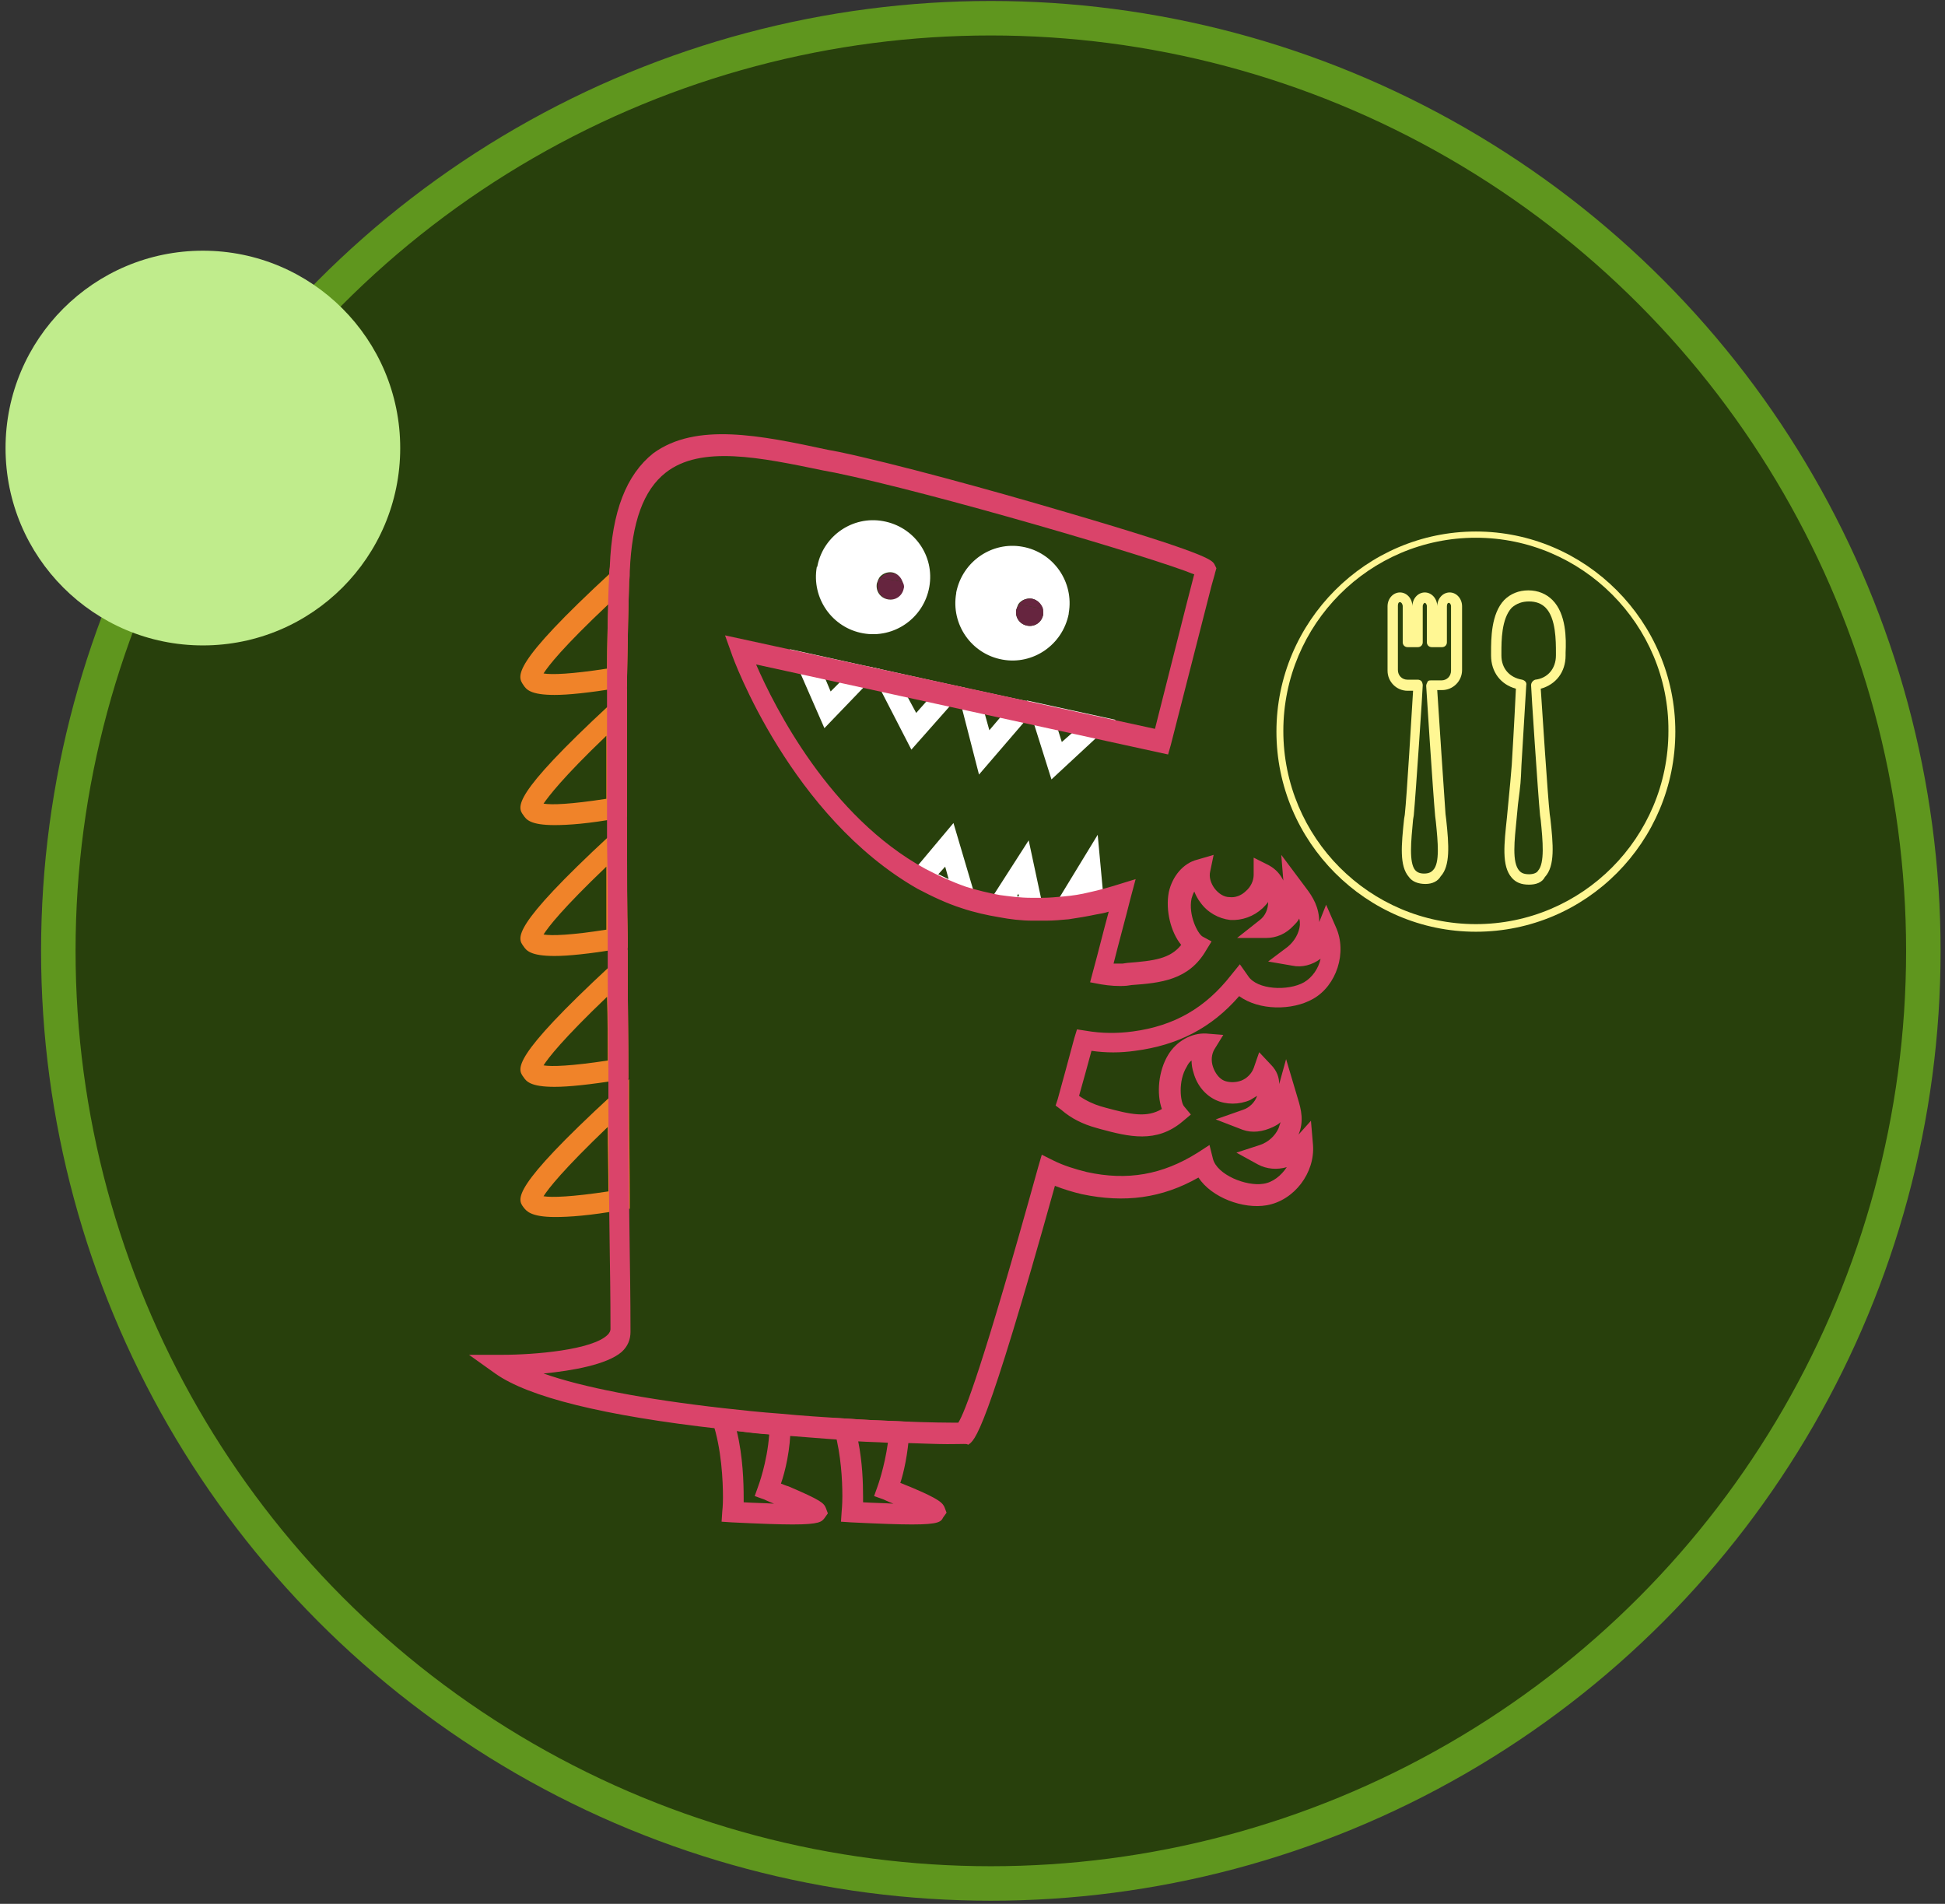 <svg width="282" height="276" viewBox="0 0 282 276" fill="none" xmlns="http://www.w3.org/2000/svg">
<rect x="0" y="0" width="282" height="276" fill="#333333" stroke="none"/>
<circle cx="143.658" cy="137.844" r="135.203" fill="#28400C" stroke="#5F961E" stroke-width="5"/>
<circle cx="29.415" cy="64.955" r="28.611" fill="#C0EC8C"/>
<path d="M114.927 220.999C113.026 220.999 110.224 220.899 106.122 220.698L104.621 220.598L104.721 219.092C104.721 219.092 104.821 218.289 104.821 217.085C104.821 214.675 104.621 210.058 103.32 206.143L102.62 203.935L104.921 204.236C107.623 204.537 110.424 204.838 113.226 205.039L114.627 205.139V206.544C114.627 210.158 113.826 213.37 113.226 215.077C113.526 215.177 113.926 215.378 114.327 215.478C119.029 217.486 119.429 217.888 119.73 218.59L120.03 219.393L119.53 220.096C119.129 220.598 118.829 220.999 114.927 220.999ZM107.823 217.787C109.324 217.888 110.825 217.888 112.225 217.988C111.425 217.687 110.825 217.386 110.825 217.386L109.424 216.884L109.924 215.478C109.924 215.478 111.225 212.065 111.525 207.95C109.924 207.849 108.323 207.649 106.822 207.448C107.723 211.162 107.823 214.977 107.823 217.185C107.823 217.386 107.823 217.586 107.823 217.787Z" fill="#DA446A"/>
<path d="M132.237 220.999C130.336 220.999 127.534 220.899 123.432 220.698L121.931 220.598L122.031 219.092C122.031 219.092 122.131 218.189 122.131 216.884C122.131 214.474 121.931 210.961 121.03 207.548L120.53 205.541L122.631 205.641C125.333 205.842 127.934 205.942 130.436 206.042L131.937 206.143L131.836 207.649C131.636 210.76 131.036 213.471 130.536 214.976C131.036 215.177 131.536 215.378 132.037 215.579C136.339 217.386 136.639 217.887 136.939 218.49L137.24 219.293L136.739 219.995C136.439 220.598 136.139 220.999 132.237 220.999ZM125.133 217.787C126.634 217.887 128.134 217.887 129.535 217.988C128.735 217.687 128.134 217.386 128.134 217.386L126.734 216.884L127.234 215.478C127.234 215.478 128.234 212.768 128.735 209.154C127.334 209.054 125.933 209.054 124.432 208.953C125.033 211.965 125.133 214.876 125.133 216.984C125.133 217.185 125.133 217.486 125.133 217.787Z" fill="#DA446A"/>
<path d="M80.407 100.743C76.905 100.743 76.305 99.94 75.905 99.338C75.004 98.032 73.903 96.527 88.712 82.875L91.313 80.466L91.213 84.079C91.113 87.493 91.013 92.311 90.913 98.233V99.538L89.713 99.739C85.31 100.442 82.408 100.743 80.407 100.743ZM78.806 97.631C80.007 97.832 82.808 97.731 88.011 96.928C88.011 93.315 88.112 90.203 88.212 87.593C81.608 93.817 79.507 96.527 78.806 97.631Z" fill="#F08329"/>
<path d="M80.407 119.614C76.905 119.614 76.305 118.811 75.904 118.209C75.004 117.005 74.003 115.499 88.412 102.148L90.913 99.839V103.252C90.913 107.569 90.913 112.287 90.913 117.105V118.41L89.712 118.611C85.31 119.414 82.408 119.614 80.407 119.614ZM78.806 116.503C80.007 116.703 82.708 116.603 87.911 115.8C87.911 112.688 87.911 109.576 87.911 106.665C81.508 112.789 79.507 115.499 78.806 116.503Z" fill="#F08329"/>
<path d="M80.407 138.587C76.905 138.587 76.305 137.784 75.904 137.181C75.004 135.977 74.003 134.471 88.412 121.12L90.913 118.812V122.224C90.913 126.742 90.913 131.46 91.013 136.077V137.382L89.712 137.583C85.31 138.285 82.408 138.587 80.407 138.587ZM78.806 135.475C80.007 135.676 82.808 135.575 87.911 134.772C87.911 131.761 87.911 128.649 87.911 125.637C81.508 131.761 79.507 134.371 78.806 135.475Z" fill="#F08329"/>
<path d="M80.407 157.559C76.905 157.559 76.305 156.756 75.904 156.153C75.004 154.949 74.003 153.443 88.512 139.992L91.013 137.683V141.096C91.013 145.814 91.113 150.532 91.113 155.049V156.354L89.812 156.555C85.41 157.257 82.408 157.559 80.407 157.559ZM78.806 154.447C80.007 154.648 82.808 154.547 88.112 153.744C88.112 150.733 88.112 147.621 88.011 144.509C81.608 150.632 79.507 153.343 78.806 154.447Z" fill="#F08329"/>
<path d="M80.507 176.43C76.905 176.43 76.305 175.527 75.904 175.025C75.004 173.82 74.003 172.314 88.712 158.763L91.213 156.454V159.867C91.213 164.886 91.313 169.704 91.313 173.92V175.225L90.013 175.426C85.51 176.229 82.508 176.43 80.507 176.43ZM78.806 173.419C80.007 173.619 82.908 173.519 88.212 172.716C88.212 169.805 88.111 166.693 88.111 163.38C81.608 169.604 79.507 172.314 78.806 173.419Z" fill="#F08329"/>
<path d="M132.137 108.673L125.933 96.627L140.041 99.739L132.137 108.673ZM131.536 100.944L132.837 103.353L134.438 101.546L131.536 100.944Z" fill="white"/>
<path d="M152.448 112.989L148.846 101.546L161.754 104.357L152.448 112.989ZM153.349 105.662L153.949 107.569L155.55 106.163L153.349 105.662Z" fill="white"/>
<path d="M141.942 112.287L138.64 99.438L150.747 102.048L141.942 112.287ZM142.743 103.353L143.443 105.862L145.144 103.855L142.743 103.353Z" fill="white"/>
<path d="M119.529 105.561L114.527 94.118L127.734 97.029L119.529 105.561ZM119.63 98.334L120.43 100.241L121.831 98.836L119.63 98.334Z" fill="white"/>
<path d="M151.748 133.166L159.152 121.02L160.153 131.861L158.852 132.162C157.451 132.463 156.15 132.664 154.85 132.865L151.748 133.166Z" fill="white"/>
<path d="M151.548 133.066H149.647C147.946 133.066 146.345 132.865 144.744 132.564L142.443 132.263L149.146 121.823L151.548 133.066ZM147.445 129.954C147.546 129.954 147.646 129.954 147.746 129.954L147.646 129.553L147.445 129.954Z" fill="white"/>
<path d="M142.042 132.162L139.341 131.259C137.14 130.556 135.038 129.552 132.937 128.448L131.336 127.545L138.24 119.313L142.042 132.162ZM136.039 126.742C136.539 126.942 137.039 127.244 137.54 127.444L137.039 125.637L136.039 126.742Z" fill="white"/>
<path d="M137.34 209.355C135.839 209.355 133.638 209.255 130.236 209.154C127.734 209.054 125.133 208.853 122.331 208.753C119.129 208.552 115.927 208.251 112.826 208.05C109.924 207.749 107.122 207.548 104.421 207.147C87.511 205.24 76.605 202.529 71.802 199.116L68 196.406H72.803C77.505 196.406 85.91 195.703 88.112 193.495C88.412 193.194 88.512 192.893 88.512 192.692C88.512 191.688 88.512 187.773 88.412 181.851L88.312 173.921C88.312 169.705 88.212 164.987 88.212 159.867V154.949C88.212 150.431 88.112 145.814 88.112 140.996V135.977C88.112 131.359 88.112 126.641 88.011 122.124V117.005C88.011 112.086 88.011 107.468 88.011 103.052C88.011 101.345 88.011 99.639 88.011 97.932C88.112 92.01 88.112 87.191 88.312 83.678C88.312 83.176 88.312 82.674 88.412 82.172C88.712 74.142 90.813 68.822 94.715 65.71C100.919 61.193 110.224 63.1 120.03 65.208L121.631 65.509C129.735 67.216 143.643 71.03 153.849 74.041C175.161 80.265 175.662 81.168 176.062 81.771L176.362 82.373L176.162 83.076C176.162 83.176 175.962 83.778 175.662 84.882C174.761 88.496 172.56 96.928 169.758 107.97L169.358 109.376L109.624 96.326C112.325 102.55 120.33 118.41 134.138 125.938C136.039 126.942 138.04 127.846 140.041 128.548C141.642 129.05 143.343 129.452 144.944 129.753C146.445 129.954 147.946 130.154 149.447 130.154C150.047 130.154 150.547 130.154 151.148 130.154C152.148 130.154 153.149 130.054 154.249 129.954C155.45 129.853 156.751 129.653 157.951 129.351C159.352 129.05 160.753 128.649 162.054 128.247L164.655 127.444L163.955 130.054C163.154 133.266 162.254 136.478 161.453 139.691C161.854 139.691 162.254 139.691 162.754 139.691L163.455 139.59C167.357 139.289 169.658 138.988 171.259 136.98C169.758 135.174 168.958 131.961 169.458 129.351C169.958 127.043 171.559 125.135 173.56 124.633L175.962 123.931L175.461 126.34C175.261 127.143 175.561 128.046 176.062 128.749C176.662 129.552 177.463 130.054 178.263 130.054C179.063 130.154 179.964 129.853 180.664 129.151C181.365 128.548 181.765 127.645 181.765 126.842V124.332L183.966 125.437C185.067 126.039 185.667 126.842 186.067 127.645L185.767 123.931L189.369 128.749C190.37 130.054 191.27 131.56 191.27 133.668L192.271 131.158L193.672 134.37C195.373 138.085 193.772 142.903 190.37 144.81C187.368 146.517 182.565 146.517 179.664 144.409C175.662 149.026 170.759 151.536 164.555 152.339C162.454 152.64 160.353 152.64 158.252 152.339C157.651 154.547 157.051 156.755 156.451 158.863C157.451 159.566 158.552 160.068 159.552 160.369L160.253 160.57C163.955 161.574 166.256 162.076 168.457 160.771C167.657 158.562 167.957 155.25 169.358 152.941C170.559 150.933 172.76 149.729 174.861 149.829L177.363 150.03L176.062 152.138C175.662 152.841 175.561 153.744 175.862 154.647C176.162 155.551 176.762 156.354 177.463 156.655C178.163 156.956 179.164 156.956 179.964 156.655C180.764 156.354 181.465 155.651 181.765 154.848L182.565 152.539L184.266 154.346C185.167 155.25 185.467 156.254 185.467 157.157L186.468 153.543L188.169 159.265C188.669 160.871 189.069 162.578 188.269 164.485L190.07 162.477L190.37 165.991C190.67 170.006 187.668 174.021 183.666 174.724C180.264 175.326 175.662 173.62 173.76 170.708C168.457 173.72 163.054 174.423 156.851 173.118C155.55 172.816 154.249 172.415 152.949 171.913C142.843 208.151 141.342 208.853 140.341 209.456C140.241 209.255 139.841 209.355 137.34 209.355ZM78.806 199.116C84.509 201.124 93.314 202.83 104.821 204.135C107.523 204.437 110.324 204.738 113.126 204.938C116.228 205.24 119.429 205.44 122.531 205.641C125.233 205.842 127.834 205.942 130.336 206.043C134.938 206.243 137.84 206.243 138.941 206.243C139.841 204.838 142.443 198.313 150.547 169.102L151.047 167.396L152.648 168.199C154.249 169.002 155.95 169.504 157.551 169.905C163.455 171.21 168.557 170.307 173.66 167.095L175.361 165.991L175.862 167.998C176.462 170.307 180.664 172.013 183.166 171.612C184.567 171.411 185.767 170.407 186.568 169.203C185.167 169.604 183.666 169.504 182.365 168.801L179.264 167.095L182.666 165.991C183.866 165.589 184.867 164.686 185.367 163.581C185.467 163.28 185.567 162.979 185.667 162.678C185.367 162.979 184.967 163.18 184.567 163.381C183.066 164.083 181.565 164.284 180.164 163.782L176.262 162.276L180.264 160.871C181.165 160.57 181.965 159.767 182.265 158.863C181.965 159.064 181.565 159.265 181.265 159.466C179.664 160.168 177.763 160.168 176.262 159.466C174.761 158.763 173.56 157.358 173.06 155.551C172.86 154.949 172.76 154.346 172.76 153.744C172.46 153.945 172.26 154.246 172.059 154.647C170.759 156.755 171.159 159.767 171.659 160.369L172.66 161.574L171.459 162.578C167.657 165.79 163.655 164.786 159.552 163.682L158.852 163.481C157.051 162.979 155.35 162.176 153.849 160.871L153.049 160.269L153.349 159.365C154.149 156.454 154.95 153.543 155.75 150.532L156.15 149.227L157.451 149.428C159.752 149.829 162.054 149.829 164.255 149.528C170.258 148.725 174.761 146.115 178.463 141.397L179.764 139.791L180.965 141.498C182.265 143.505 186.768 143.706 189.069 142.401C190.27 141.698 191.17 140.393 191.471 138.988C190.27 139.891 188.769 140.293 187.368 139.992L183.866 139.39L186.668 137.282C187.668 136.478 188.369 135.274 188.469 134.069C188.469 133.768 188.469 133.467 188.369 133.166C188.169 133.567 187.869 133.869 187.568 134.17C186.468 135.374 185.067 135.977 183.566 135.977H179.364L182.666 133.367C183.466 132.764 183.866 131.761 183.866 130.757C183.666 131.058 183.366 131.359 183.066 131.66C181.765 132.865 180.064 133.467 178.363 133.367C176.662 133.166 175.061 132.262 174.061 130.857C173.66 130.355 173.36 129.753 173.16 129.251C172.96 129.552 172.86 129.954 172.76 130.255C172.26 132.664 173.66 135.374 174.361 135.776L175.662 136.478L174.861 137.783C172.36 142.1 168.257 142.501 164.055 142.802L163.354 142.903C162.154 143.003 160.853 142.903 159.652 142.702L158.051 142.401L158.452 140.895C159.252 137.984 159.953 135.073 160.753 132.162C160.153 132.363 159.552 132.463 158.952 132.564C157.551 132.865 156.25 133.066 154.95 133.266C153.849 133.367 152.748 133.467 151.648 133.467C151.047 133.467 150.347 133.467 149.747 133.467C148.046 133.467 146.445 133.266 144.844 132.965C143.043 132.664 141.242 132.262 139.441 131.66C137.24 130.958 135.138 129.954 133.037 128.85C114.727 118.41 106.322 95.623 106.022 94.62L105.121 92.11L167.457 105.661C170.058 95.423 172.059 87.392 172.96 83.979C173.06 83.678 173.06 83.477 173.16 83.276C167.357 80.867 135.238 71.431 121.03 68.52L119.429 68.219C110.224 66.312 101.619 64.505 96.516 68.52C93.314 71.03 91.614 75.647 91.313 82.775C91.313 83.276 91.313 83.678 91.213 84.28C91.113 87.693 91.013 92.511 90.913 98.434C90.913 100.04 90.913 101.747 90.913 103.453C90.913 107.769 90.913 112.487 90.913 117.306V122.425C90.913 126.942 90.913 131.66 91.013 136.278V141.297C91.013 146.015 91.113 150.733 91.113 155.25V160.168C91.113 165.188 91.213 170.006 91.213 174.222L91.313 182.152C91.413 188.074 91.413 191.989 91.413 193.093C91.413 194.198 91.013 195.201 90.113 196.005C88.011 197.811 83.009 198.715 78.806 199.116Z" fill="#DA446A"/>
<path d="M129.435 83.075C128.735 82.975 128.034 83.276 127.634 83.778L131.036 84.38C130.736 83.678 130.236 83.176 129.435 83.075Z" fill="#66253F"/>
<path d="M127.234 84.581C127.034 85.686 127.734 86.689 128.835 86.89C129.935 87.091 130.936 86.388 131.136 85.284C131.236 84.983 131.136 84.682 131.036 84.381L127.634 83.778C127.434 83.979 127.234 84.28 127.234 84.581Z" fill="#66253F"/>
<path d="M128.034 75.547C123.632 74.744 119.429 77.655 118.529 81.971C118.529 82.072 118.529 82.172 118.429 82.172C117.628 86.689 120.63 91.006 125.133 91.809C129.635 92.612 133.938 89.6 134.738 85.083C135.539 80.566 132.537 76.35 128.034 75.547ZM131.036 85.284C130.836 86.388 129.835 87.091 128.735 86.89C127.634 86.689 126.934 85.685 127.134 84.581C127.234 84.28 127.334 83.979 127.534 83.678C127.934 83.176 128.635 82.875 129.335 82.975C130.035 83.076 130.636 83.678 130.836 84.28C131.036 84.682 131.136 84.983 131.036 85.284Z" fill="white"/>
<path d="M148.246 79.261C143.843 78.458 139.541 81.369 138.64 85.886V85.987C137.84 90.504 140.842 94.82 145.344 95.623C149.747 96.426 154.049 93.515 154.95 88.998V88.897C155.75 84.38 152.749 80.064 148.246 79.261ZM151.248 89.098C151.048 90.203 150.047 90.905 148.946 90.704C147.846 90.504 147.145 89.5 147.345 88.396C147.445 88.094 147.546 87.793 147.646 87.593C148.046 86.99 148.846 86.689 149.547 86.79C150.347 86.89 150.947 87.492 151.148 88.295C151.248 88.596 151.248 88.797 151.248 89.098Z" fill="white"/>
<path d="M149.647 86.79C148.846 86.689 148.146 86.99 147.746 87.593L151.248 88.295C151.047 87.593 150.447 86.99 149.647 86.79Z" fill="#66253F"/>
<path d="M147.345 88.396C147.145 89.5 147.846 90.504 148.946 90.705C150.047 90.905 151.047 90.203 151.248 89.099C151.248 88.797 151.248 88.597 151.248 88.295L147.746 87.593C147.545 87.894 147.445 88.095 147.345 88.396Z" fill="#66253F"/>
<path d="M206.679 128.147C205.679 128.147 204.778 127.846 204.278 127.143C202.877 125.537 203.177 122.525 203.577 118.711L203.677 118.109C203.978 115.398 204.678 103.353 204.878 100.14H204.078C202.477 100.14 201.176 98.835 201.176 97.229V87.894C201.176 86.79 201.976 85.886 202.977 85.886C203.978 85.886 204.778 86.79 204.778 87.894C204.778 86.79 205.579 85.886 206.579 85.886C207.58 85.886 208.38 86.79 208.38 87.894C208.38 86.79 209.181 85.886 210.181 85.886C211.182 85.886 211.982 86.79 211.982 87.894V97.129C211.982 98.735 210.681 100.04 209.081 100.04H208.38C208.58 103.252 209.381 115.198 209.581 118.008L209.681 118.811C210.081 122.525 210.281 125.537 208.88 127.043C208.48 127.745 207.68 128.147 206.679 128.147ZM202.977 87.292C202.777 87.292 202.677 87.492 202.677 87.793V97.129C202.677 97.932 203.277 98.534 204.078 98.534H205.579C205.779 98.534 205.979 98.635 206.079 98.735C206.179 98.835 206.279 99.136 206.279 99.337C206.279 99.94 205.278 114.997 204.978 118.209L204.878 118.811C204.578 122.023 204.278 125.035 205.178 126.139C205.378 126.34 205.679 126.641 206.479 126.641C207.28 126.641 207.58 126.34 207.78 126.139C208.78 125.135 208.48 122.124 208.18 119.112L208.08 118.309C207.78 115.097 206.779 99.638 206.779 99.438C206.779 99.237 206.879 99.036 206.979 98.835C207.079 98.635 207.28 98.635 207.48 98.635H208.98C209.781 98.635 210.381 98.032 210.381 97.229V87.894C210.381 87.593 210.181 87.392 210.081 87.392C209.881 87.392 209.781 87.593 209.781 87.894V93.114C209.781 93.515 209.481 93.816 209.081 93.816H207.58C207.179 93.816 206.879 93.515 206.879 93.114V87.894C206.879 87.593 206.679 87.392 206.579 87.392C206.479 87.392 206.279 87.593 206.279 87.894V93.114C206.279 93.515 205.979 93.816 205.579 93.816H204.078C203.677 93.816 203.377 93.515 203.377 93.114V87.894C203.377 87.593 203.177 87.292 202.977 87.292Z" fill="#FFF794"/>
<path d="M221.688 128.247C220.587 128.247 219.787 127.946 219.186 127.243C217.685 125.537 218.086 122.324 218.486 118.51L218.686 116.402C218.986 113.29 218.986 113.29 219.186 110.881C219.286 109.074 219.486 106.063 219.787 99.839C217.585 99.237 216.185 97.43 216.185 95.021V94.619C216.185 92.612 216.185 88.998 218.086 86.99C218.986 86.087 220.187 85.585 221.588 85.585C222.988 85.585 224.189 86.087 225.09 86.99C227.091 88.998 227.091 92.612 226.991 94.619V95.021C226.991 97.43 225.59 99.237 223.389 99.839C223.589 102.851 224.389 115.298 224.689 118.008L224.789 118.711C225.19 122.425 225.49 125.537 223.989 127.143C223.589 127.946 222.688 128.247 221.688 128.247ZM221.688 87.191C220.687 87.191 219.887 87.492 219.186 88.094C217.685 89.701 217.685 92.913 217.685 94.619V95.021C217.685 96.928 218.886 98.233 220.687 98.534C221.087 98.635 221.388 98.936 221.287 99.337C220.887 106.063 220.687 109.175 220.587 110.981C220.487 113.491 220.487 113.491 220.087 116.603L219.887 118.711C219.587 121.823 219.186 125.035 220.287 126.239C220.487 126.44 220.787 126.741 221.688 126.741C222.488 126.741 222.888 126.44 222.988 126.239C223.989 125.135 223.689 121.923 223.389 118.912L223.289 118.209C222.988 115.097 221.988 99.939 221.988 99.337C221.988 98.936 222.288 98.635 222.588 98.534C224.389 98.333 225.59 96.928 225.59 95.021V94.619C225.59 92.913 225.59 89.6 224.089 88.094C223.489 87.492 222.688 87.191 221.688 87.191Z" fill="#FFF794"/>
<path d="M213.983 135.073C198.074 135.073 185.067 122.024 185.067 106.063C185.067 90.102 198.074 77.053 213.983 77.053C229.893 77.053 242.9 90.102 242.9 106.063C242.9 122.024 229.993 135.073 213.983 135.073ZM213.983 77.956C198.575 77.956 186.067 90.504 186.067 105.963C186.067 121.421 198.575 133.969 213.983 133.969C229.392 133.969 241.899 121.421 241.899 105.963C241.999 90.604 229.392 77.956 213.983 77.956Z" fill="#FFF794"/>
</svg>
